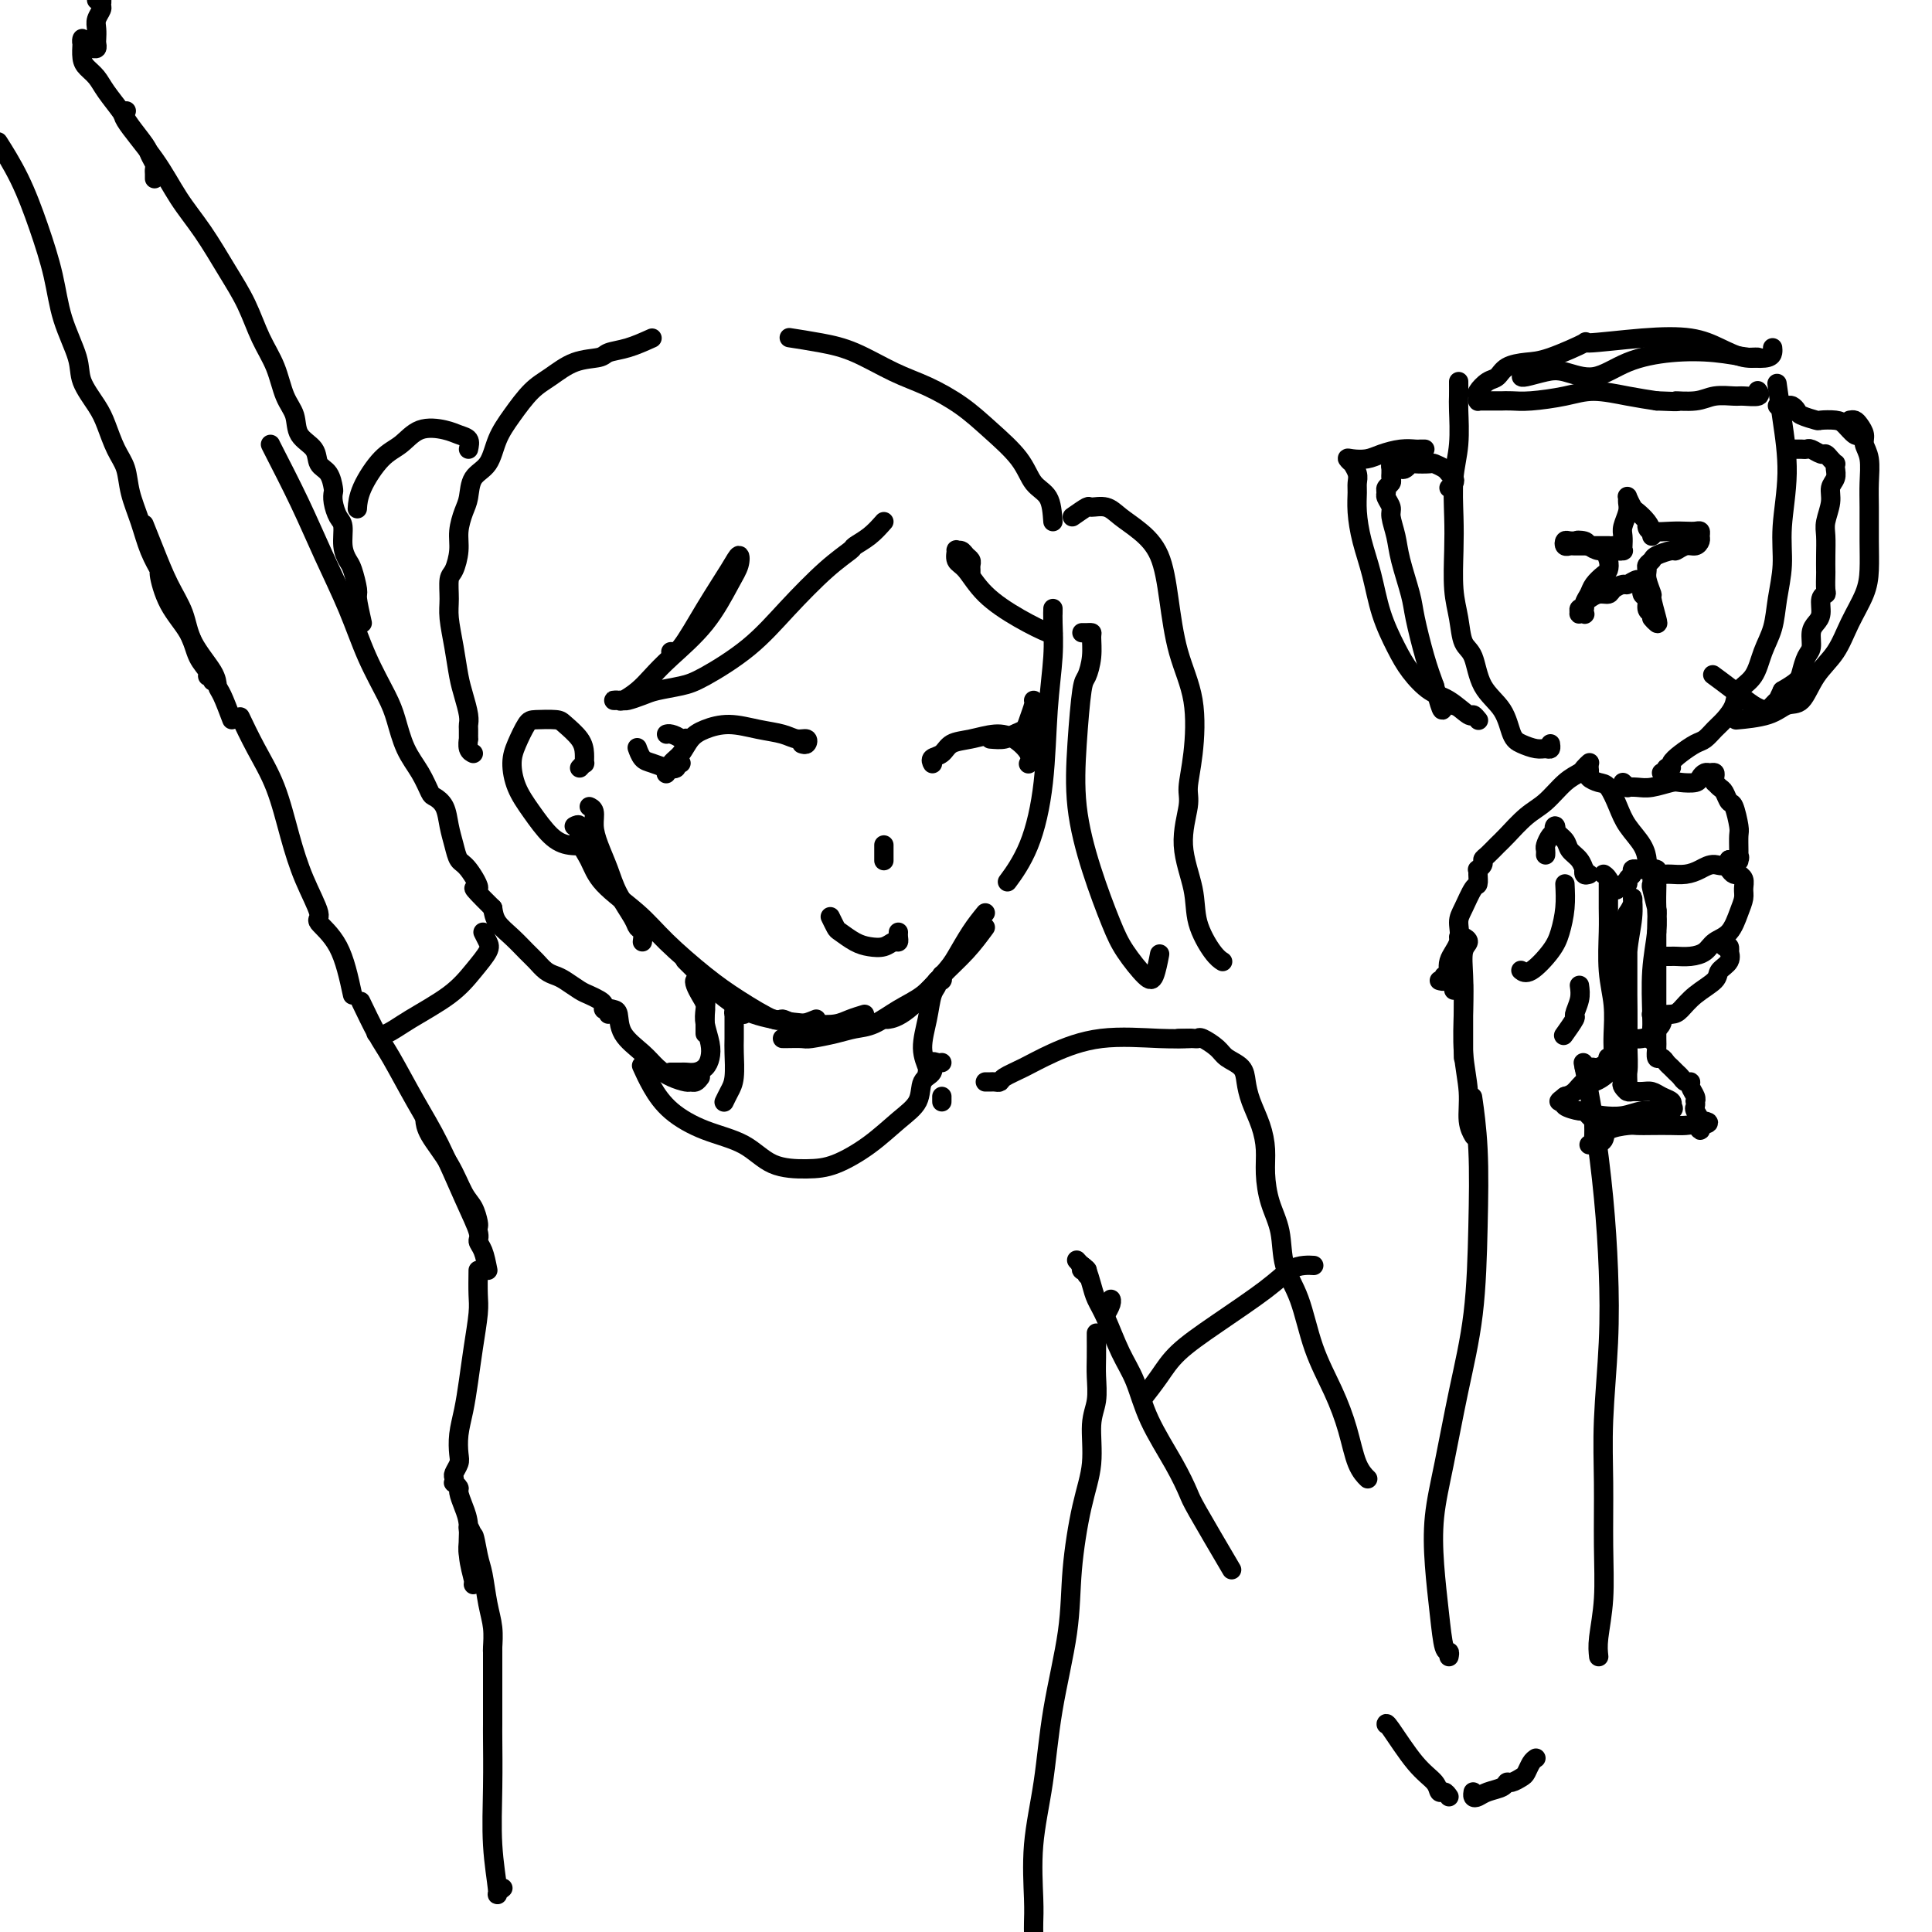<svg viewBox='0 0 400 400' version='1.1' xmlns='http://www.w3.org/2000/svg' xmlns:xlink='http://www.w3.org/1999/xlink'><g fill='none' stroke='#000000' stroke-width='4' stroke-linecap='round' stroke-linejoin='round'><path d='M218,127c-0.002,0.164 -0.004,0.329 0,0c0.004,-0.329 0.013,-1.150 0,-1c-0.013,0.150 -0.049,1.272 0,3c0.049,1.728 0.184,4.061 0,7c-0.184,2.939 -0.687,6.484 -1,11c-0.313,4.516 -0.434,10.004 -1,15c-0.566,4.996 -1.575,9.499 -3,13c-1.425,3.501 -3.264,6.000 -4,7c-0.736,1.000 -0.368,0.500 0,0'/><path d='M204,189c-0.971,1.193 -1.942,2.386 -3,4c-1.058,1.614 -2.203,3.648 -3,5c-0.797,1.352 -1.244,2.022 -3,4c-1.756,1.978 -4.819,5.263 -7,7c-2.181,1.737 -3.480,1.925 -4,2c-0.520,0.075 -0.260,0.038 0,0'/><path d='M204,192c-1.214,1.650 -2.428,3.300 -4,5c-1.572,1.700 -3.502,3.450 -5,5c-1.498,1.550 -2.566,2.902 -4,4c-1.434,1.098 -3.235,1.944 -5,3c-1.765,1.056 -3.493,2.321 -5,3c-1.507,0.679 -2.792,0.770 -4,1c-1.208,0.230 -2.338,0.597 -4,1c-1.662,0.403 -3.857,0.840 -5,1c-1.143,0.160 -1.234,0.043 -2,0c-0.766,-0.043 -2.206,-0.012 -3,0c-0.794,0.012 -0.941,0.003 -1,0c-0.059,-0.003 -0.029,-0.002 0,0'/><path d='M179,210c-1.029,0.314 -2.057,0.628 -3,1c-0.943,0.372 -1.799,0.802 -3,1c-1.201,0.198 -2.746,0.165 -5,0c-2.254,-0.165 -5.217,-0.461 -8,-1c-2.783,-0.539 -5.385,-1.320 -8,-3c-2.615,-1.680 -5.242,-4.260 -7,-6c-1.758,-1.740 -2.645,-2.640 -3,-3c-0.355,-0.360 -0.177,-0.180 0,0'/><path d='M169,211c-1.366,0.561 -2.732,1.122 -4,1c-1.268,-0.122 -2.439,-0.926 -3,-1c-0.561,-0.074 -0.513,0.583 -2,0c-1.487,-0.583 -4.510,-2.405 -7,-4c-2.490,-1.595 -4.448,-2.961 -7,-5c-2.552,-2.039 -5.697,-4.751 -8,-7c-2.303,-2.249 -3.765,-4.036 -6,-6c-2.235,-1.964 -5.244,-4.106 -7,-6c-1.756,-1.894 -2.260,-3.541 -3,-5c-0.740,-1.459 -1.715,-2.731 -2,-4c-0.285,-1.269 0.119,-2.536 0,-3c-0.119,-0.464 -0.763,-0.125 -1,0c-0.237,0.125 -0.068,0.036 0,0c0.068,-0.036 0.034,-0.018 0,0'/><path d='M133,195c0.104,-0.761 0.208,-1.521 0,-2c-0.208,-0.479 -0.728,-0.676 -1,-1c-0.272,-0.324 -0.298,-0.775 -1,-2c-0.702,-1.225 -2.082,-3.225 -3,-5c-0.918,-1.775 -1.374,-3.327 -2,-5c-0.626,-1.673 -1.422,-3.468 -2,-5c-0.578,-1.532 -0.938,-2.802 -1,-4c-0.062,-1.198 0.176,-2.322 0,-3c-0.176,-0.678 -0.764,-0.908 -1,-1c-0.236,-0.092 -0.118,-0.046 0,0'/><path d='M120,159c0.425,-0.465 0.850,-0.930 1,-1c0.150,-0.070 0.026,0.254 0,0c-0.026,-0.254 0.046,-1.088 0,-2c-0.046,-0.912 -0.211,-1.904 -1,-3c-0.789,-1.096 -2.204,-2.296 -3,-3c-0.796,-0.704 -0.974,-0.914 -2,-1c-1.026,-0.086 -2.900,-0.050 -4,0c-1.100,0.050 -1.425,0.115 -2,1c-0.575,0.885 -1.400,2.590 -2,4c-0.600,1.410 -0.976,2.525 -1,4c-0.024,1.475 0.305,3.309 1,5c0.695,1.691 1.755,3.238 3,5c1.245,1.762 2.673,3.740 4,5c1.327,1.260 2.551,1.802 4,2c1.449,0.198 3.121,0.053 4,0c0.879,-0.053 0.965,-0.015 1,0c0.035,0.015 0.017,0.008 0,0'/><path d='M195,202c-0.032,-0.119 -0.064,-0.238 0,0c0.064,0.238 0.225,0.834 0,1c-0.225,0.166 -0.836,-0.098 -1,0c-0.164,0.098 0.117,0.558 0,1c-0.117,0.442 -0.634,0.864 -1,2c-0.366,1.136 -0.582,2.984 -1,5c-0.418,2.016 -1.040,4.200 -1,6c0.040,1.800 0.742,3.215 1,4c0.258,0.785 0.074,0.938 0,1c-0.074,0.062 -0.037,0.031 0,0'/><path d='M204,224c0.338,0.005 0.676,0.010 1,0c0.324,-0.010 0.634,-0.035 1,0c0.366,0.035 0.787,0.131 1,0c0.213,-0.131 0.218,-0.490 1,-1c0.782,-0.510 2.340,-1.170 4,-2c1.660,-0.830 3.423,-1.830 6,-3c2.577,-1.170 5.969,-2.509 10,-3c4.031,-0.491 8.701,-0.132 12,0c3.299,0.132 5.228,0.038 6,0c0.772,-0.038 0.386,-0.019 0,0'/><path d='M244,215c1.163,-0.013 2.327,-0.025 3,0c0.673,0.025 0.856,0.089 1,0c0.144,-0.089 0.248,-0.331 1,0c0.752,0.331 2.151,1.234 3,2c0.849,0.766 1.148,1.393 2,2c0.852,0.607 2.257,1.193 3,2c0.743,0.807 0.826,1.834 1,3c0.174,1.166 0.441,2.470 1,4c0.559,1.530 1.411,3.285 2,5c0.589,1.715 0.916,3.392 1,5c0.084,1.608 -0.073,3.149 0,5c0.073,1.851 0.378,4.011 1,6c0.622,1.989 1.563,3.807 2,6c0.437,2.193 0.372,4.762 1,7c0.628,2.238 1.950,4.146 3,7c1.050,2.854 1.830,6.653 3,10c1.170,3.347 2.731,6.242 4,9c1.269,2.758 2.247,5.378 3,8c0.753,2.622 1.280,5.244 2,7c0.720,1.756 1.634,2.644 2,3c0.366,0.356 0.183,0.178 0,0'/><path d='M300,343c0.090,-0.458 0.180,-0.915 0,-1c-0.180,-0.085 -0.632,0.204 -1,-1c-0.368,-1.204 -0.654,-3.900 -1,-7c-0.346,-3.100 -0.751,-6.602 -1,-10c-0.249,-3.398 -0.340,-6.691 0,-10c0.340,-3.309 1.111,-6.635 2,-11c0.889,-4.365 1.895,-9.770 3,-15c1.105,-5.230 2.310,-10.285 3,-16c0.690,-5.715 0.865,-12.088 1,-18c0.135,-5.912 0.229,-11.361 0,-16c-0.229,-4.639 -0.780,-8.468 -1,-10c-0.220,-1.532 -0.110,-0.766 0,0'/><path d='M331,343c-0.114,-1.034 -0.228,-2.067 0,-4c0.228,-1.933 0.797,-4.765 1,-8c0.203,-3.235 0.041,-6.872 0,-11c-0.041,-4.128 0.039,-8.746 0,-13c-0.039,-4.254 -0.198,-8.145 0,-13c0.198,-4.855 0.753,-10.676 1,-16c0.247,-5.324 0.185,-10.153 0,-15c-0.185,-4.847 -0.493,-9.712 -1,-15c-0.507,-5.288 -1.213,-11.001 -2,-16c-0.787,-4.999 -1.653,-9.286 -2,-11c-0.347,-1.714 -0.173,-0.857 0,0'/><path d='M302,205c-0.417,0.000 -0.833,0.000 -1,0c-0.167,0.000 -0.083,0.000 0,0'/><path d='M298,203c0.457,0.131 0.915,0.262 1,0c0.085,-0.262 -0.202,-0.917 0,-1c0.202,-0.083 0.893,0.405 1,0c0.107,-0.405 -0.371,-1.703 0,-3c0.371,-1.297 1.592,-2.595 2,-4c0.408,-1.405 0.004,-2.919 0,-4c-0.004,-1.081 0.391,-1.730 1,-3c0.609,-1.270 1.430,-3.163 2,-4c0.570,-0.837 0.889,-0.620 1,-1c0.111,-0.380 0.015,-1.359 0,-2c-0.015,-0.641 0.051,-0.944 0,-1c-0.051,-0.056 -0.217,0.136 0,0c0.217,-0.136 0.819,-0.601 1,-1c0.181,-0.399 -0.059,-0.733 0,-1c0.059,-0.267 0.416,-0.468 1,-1c0.584,-0.532 1.394,-1.396 2,-2c0.606,-0.604 1.006,-0.950 2,-2c0.994,-1.050 2.581,-2.806 4,-4c1.419,-1.194 2.671,-1.826 4,-3c1.329,-1.174 2.735,-2.889 4,-4c1.265,-1.111 2.391,-1.617 3,-2c0.609,-0.383 0.702,-0.641 1,-1c0.298,-0.359 0.799,-0.817 1,-1c0.201,-0.183 0.100,-0.092 0,0'/><path d='M329,159c0.048,0.339 0.096,0.677 0,1c-0.096,0.323 -0.336,0.630 0,1c0.336,0.370 1.249,0.801 2,1c0.751,0.199 1.340,0.165 2,1c0.660,0.835 1.392,2.538 2,4c0.608,1.462 1.092,2.683 2,4c0.908,1.317 2.241,2.731 3,4c0.759,1.269 0.946,2.392 1,3c0.054,0.608 -0.023,0.699 0,1c0.023,0.301 0.146,0.812 0,1c-0.146,0.188 -0.560,0.053 -1,0c-0.440,-0.053 -0.907,-0.026 -1,0c-0.093,0.026 0.186,0.049 0,0c-0.186,-0.049 -0.837,-0.172 -1,0c-0.163,0.172 0.164,0.638 0,1c-0.164,0.362 -0.817,0.621 -1,1c-0.183,0.379 0.106,0.880 0,1c-0.106,0.120 -0.606,-0.139 -1,0c-0.394,0.139 -0.680,0.678 -1,1c-0.320,0.322 -0.673,0.426 -1,0c-0.327,-0.426 -0.626,-1.384 -1,-2c-0.374,-0.616 -0.821,-0.890 -1,-1c-0.179,-0.110 -0.089,-0.055 0,0'/><path d='M329,181c-0.419,0.126 -0.837,0.252 -1,0c-0.163,-0.252 -0.070,-0.882 0,-1c0.070,-0.118 0.116,0.278 0,0c-0.116,-0.278 -0.396,-1.228 -1,-2c-0.604,-0.772 -1.534,-1.367 -2,-2c-0.466,-0.633 -0.467,-1.306 -1,-2c-0.533,-0.694 -1.597,-1.409 -2,-2c-0.403,-0.591 -0.147,-1.060 0,-1c0.147,0.060 0.183,0.647 0,1c-0.183,0.353 -0.585,0.473 -1,1c-0.415,0.527 -0.843,1.461 -1,2c-0.157,0.539 -0.042,0.684 0,1c0.042,0.316 0.012,0.805 0,1c-0.012,0.195 -0.006,0.098 0,0'/><path d='M336,162c0.467,0.421 0.934,0.841 1,1c0.066,0.159 -0.269,0.056 0,0c0.269,-0.056 1.140,-0.067 2,0c0.860,0.067 1.708,0.211 3,0c1.292,-0.211 3.029,-0.778 4,-1c0.971,-0.222 1.177,-0.098 2,0c0.823,0.098 2.263,0.169 3,0c0.737,-0.169 0.772,-0.578 1,-1c0.228,-0.422 0.650,-0.855 1,-1c0.350,-0.145 0.629,-0.001 1,0c0.371,0.001 0.834,-0.140 1,0c0.166,0.140 0.033,0.561 0,1c-0.033,0.439 0.033,0.896 0,1c-0.033,0.104 -0.164,-0.144 0,0c0.164,0.144 0.622,0.679 1,1c0.378,0.321 0.676,0.427 1,1c0.324,0.573 0.675,1.613 1,2c0.325,0.387 0.623,0.121 1,1c0.377,0.879 0.833,2.902 1,4c0.167,1.098 0.044,1.270 0,2c-0.044,0.730 -0.010,2.017 0,3c0.010,0.983 -0.003,1.661 0,2c0.003,0.339 0.021,0.338 0,0c-0.021,-0.338 -0.083,-1.014 0,-1c0.083,0.014 0.309,0.718 0,1c-0.309,0.282 -1.155,0.141 -2,0'/><path d='M358,178c-0.689,1.884 -1.911,1.093 -3,1c-1.089,-0.093 -2.043,0.511 -3,1c-0.957,0.489 -1.916,0.863 -3,1c-1.084,0.137 -2.292,0.037 -3,0c-0.708,-0.037 -0.917,-0.011 -1,0c-0.083,0.011 -0.042,0.005 0,0'/><path d='M358,180c0.301,0.418 0.602,0.836 1,1c0.398,0.164 0.892,0.074 1,0c0.108,-0.074 -0.170,-0.131 0,0c0.170,0.131 0.787,0.451 1,1c0.213,0.549 0.023,1.326 0,2c-0.023,0.674 0.122,1.245 0,2c-0.122,0.755 -0.510,1.695 -1,3c-0.490,1.305 -1.080,2.977 -2,4c-0.920,1.023 -2.168,1.399 -3,2c-0.832,0.601 -1.246,1.429 -2,2c-0.754,0.571 -1.849,0.885 -3,1c-1.151,0.115 -2.360,0.031 -3,0c-0.640,-0.031 -0.711,-0.008 -1,0c-0.289,0.008 -0.797,0.002 -1,0c-0.203,-0.002 -0.102,-0.001 0,0'/><path d='M357,196c0.418,-0.126 0.837,-0.252 1,0c0.163,0.252 0.071,0.882 0,1c-0.071,0.118 -0.123,-0.275 0,0c0.123,0.275 0.419,1.219 0,2c-0.419,0.781 -1.553,1.400 -2,2c-0.447,0.600 -0.207,1.180 -1,2c-0.793,0.820 -2.619,1.880 -4,3c-1.381,1.120 -2.318,2.300 -3,3c-0.682,0.700 -1.108,0.919 -2,1c-0.892,0.081 -2.249,0.025 -3,0c-0.751,-0.025 -0.894,-0.018 -1,0c-0.106,0.018 -0.175,0.047 0,0c0.175,-0.047 0.593,-0.171 1,0c0.407,0.171 0.804,0.637 1,1c0.196,0.363 0.190,0.623 0,1c-0.190,0.377 -0.565,0.872 -1,1c-0.435,0.128 -0.929,-0.109 -1,0c-0.071,0.109 0.283,0.565 0,1c-0.283,0.435 -1.203,0.849 -2,1c-0.797,0.151 -1.471,0.041 -2,0c-0.529,-0.041 -0.912,-0.011 -1,0c-0.088,0.011 0.118,0.003 0,0c-0.118,-0.003 -0.559,-0.002 -1,0'/><path d='M336,215c-1.813,0.881 -0.346,0.082 0,0c0.346,-0.082 -0.429,0.551 -1,1c-0.571,0.449 -0.938,0.713 -1,1c-0.062,0.287 0.181,0.598 0,1c-0.181,0.402 -0.787,0.896 -1,1c-0.213,0.104 -0.032,-0.182 0,0c0.032,0.182 -0.085,0.833 0,1c0.085,0.167 0.373,-0.152 0,0c-0.373,0.152 -1.407,0.773 -2,1c-0.593,0.227 -0.747,0.061 -1,0c-0.253,-0.061 -0.607,-0.016 -1,0c-0.393,0.016 -0.827,0.005 -1,0c-0.173,-0.005 -0.087,-0.002 0,0'/><path d='M318,364c-0.325,0.218 -0.651,0.436 -1,1c-0.349,0.564 -0.722,1.475 -1,2c-0.278,0.525 -0.462,0.665 -1,1c-0.538,0.335 -1.429,0.864 -2,1c-0.571,0.136 -0.822,-0.120 -1,0c-0.178,0.120 -0.282,0.617 -1,1c-0.718,0.383 -2.049,0.652 -3,1c-0.951,0.348 -1.523,0.774 -2,1c-0.477,0.226 -0.859,0.253 -1,0c-0.141,-0.253 -0.040,-0.787 0,-1c0.040,-0.213 0.020,-0.107 0,0'/><path d='M300,372c-0.318,-0.465 -0.635,-0.931 -1,-1c-0.365,-0.069 -0.777,0.258 -1,0c-0.223,-0.258 -0.256,-1.102 -1,-2c-0.744,-0.898 -2.199,-1.849 -4,-4c-1.801,-2.151 -3.946,-5.502 -5,-7c-1.054,-1.498 -1.015,-1.142 -1,-1c0.015,0.142 0.008,0.071 0,0'/><path d='M255,325c-2.788,-4.743 -5.575,-9.485 -7,-12c-1.425,-2.515 -1.487,-2.802 -2,-4c-0.513,-1.198 -1.478,-3.307 -3,-6c-1.522,-2.693 -3.602,-5.970 -5,-9c-1.398,-3.030 -2.115,-5.811 -3,-8c-0.885,-2.189 -1.939,-3.784 -3,-6c-1.061,-2.216 -2.129,-5.052 -3,-7c-0.871,-1.948 -1.543,-3.009 -2,-4c-0.457,-0.991 -0.697,-1.912 -1,-3c-0.303,-1.088 -0.669,-2.343 -1,-3c-0.331,-0.657 -0.628,-0.715 -1,-1c-0.372,-0.285 -0.821,-0.796 -1,-1c-0.179,-0.204 -0.090,-0.102 0,0'/><path d='M224,262c-0.113,0.415 -0.226,0.829 0,1c0.226,0.171 0.793,0.097 1,0c0.207,-0.097 0.056,-0.219 0,0c-0.056,0.219 -0.016,0.777 0,1c0.016,0.223 0.008,0.112 0,0'/><path d='M154,210c-0.309,-0.021 -0.619,-0.041 -1,0c-0.381,0.041 -0.834,0.144 -1,0c-0.166,-0.144 -0.044,-0.536 0,-1c0.044,-0.464 0.012,-1.001 0,-1c-0.012,0.001 -0.003,0.539 0,1c0.003,0.461 0.002,0.844 0,1c-0.002,0.156 -0.003,0.086 0,1c0.003,0.914 0.011,2.813 0,4c-0.011,1.187 -0.042,1.663 0,3c0.042,1.337 0.156,3.534 0,5c-0.156,1.466 -0.580,2.203 -1,3c-0.420,0.797 -0.834,1.656 -1,2c-0.166,0.344 -0.083,0.172 0,0'/><path d='M146,214c-0.002,-0.357 -0.003,-0.714 0,-1c0.003,-0.286 0.011,-0.500 0,-1c-0.011,-0.500 -0.043,-1.287 0,-2c0.043,-0.713 0.159,-1.351 0,-2c-0.159,-0.649 -0.594,-1.309 -1,-2c-0.406,-0.691 -0.785,-1.413 -1,-2c-0.215,-0.587 -0.268,-1.038 0,-1c0.268,0.038 0.855,0.564 1,1c0.145,0.436 -0.154,0.781 0,1c0.154,0.219 0.760,0.313 1,1c0.240,0.687 0.115,1.966 0,3c-0.115,1.034 -0.218,1.822 0,3c0.218,1.178 0.759,2.746 1,4c0.241,1.254 0.182,2.192 0,3c-0.182,0.808 -0.487,1.484 -1,2c-0.513,0.516 -1.234,0.870 -2,1c-0.766,0.130 -1.576,0.035 -2,0c-0.424,-0.035 -0.460,-0.009 -1,0c-0.540,0.009 -1.583,0.003 -2,0c-0.417,-0.003 -0.209,-0.001 0,0'/><path d='M145,223c-0.321,0.428 -0.641,0.855 -1,1c-0.359,0.145 -0.755,0.006 -1,0c-0.245,-0.006 -0.339,0.120 -1,0c-0.661,-0.120 -1.889,-0.488 -3,-1c-1.111,-0.512 -2.104,-1.170 -3,-2c-0.896,-0.830 -1.694,-1.831 -3,-3c-1.306,-1.169 -3.121,-2.504 -4,-4c-0.879,-1.496 -0.823,-3.151 -1,-4c-0.177,-0.849 -0.587,-0.892 -1,-1c-0.413,-0.108 -0.828,-0.281 -1,0c-0.172,0.281 -0.101,1.015 0,1c0.101,-0.015 0.231,-0.778 0,-1c-0.231,-0.222 -0.823,0.096 -1,0c-0.177,-0.096 0.062,-0.607 0,-1c-0.062,-0.393 -0.425,-0.669 -1,-1c-0.575,-0.331 -1.361,-0.718 -2,-1c-0.639,-0.282 -1.130,-0.460 -2,-1c-0.870,-0.540 -2.119,-1.442 -3,-2c-0.881,-0.558 -1.393,-0.771 -2,-1c-0.607,-0.229 -1.308,-0.473 -2,-1c-0.692,-0.527 -1.376,-1.337 -2,-2c-0.624,-0.663 -1.188,-1.178 -2,-2c-0.812,-0.822 -1.873,-1.952 -3,-3c-1.127,-1.048 -2.322,-2.014 -3,-3c-0.678,-0.986 -0.839,-1.993 -1,-3'/><path d='M102,188c-5.847,-5.791 -3.465,-3.770 -3,-4c0.465,-0.230 -0.988,-2.712 -2,-4c-1.012,-1.288 -1.585,-1.382 -2,-2c-0.415,-0.618 -0.674,-1.760 -1,-3c-0.326,-1.240 -0.719,-2.578 -1,-4c-0.281,-1.422 -0.449,-2.927 -1,-4c-0.551,-1.073 -1.485,-1.715 -2,-2c-0.515,-0.285 -0.612,-0.215 -1,-1c-0.388,-0.785 -1.069,-2.425 -2,-4c-0.931,-1.575 -2.113,-3.084 -3,-5c-0.887,-1.916 -1.478,-4.237 -2,-6c-0.522,-1.763 -0.973,-2.966 -2,-5c-1.027,-2.034 -2.629,-4.899 -4,-8c-1.371,-3.101 -2.511,-6.439 -4,-10c-1.489,-3.561 -3.327,-7.347 -5,-11c-1.673,-3.653 -3.180,-7.175 -5,-11c-1.820,-3.825 -3.951,-7.953 -5,-10c-1.049,-2.047 -1.014,-2.013 -1,-2c0.014,0.013 0.007,0.007 0,0'/><path d='M99,254c0.069,-0.136 0.138,-0.273 0,-1c-0.138,-0.727 -0.482,-2.045 -1,-3c-0.518,-0.955 -1.211,-1.549 -2,-3c-0.789,-1.451 -1.675,-3.760 -3,-6c-1.325,-2.240 -3.087,-4.411 -4,-6c-0.913,-1.589 -0.975,-2.597 -1,-3c-0.025,-0.403 -0.012,-0.202 0,0'/><path d='M101,263c-0.294,-1.488 -0.587,-2.976 -1,-4c-0.413,-1.024 -0.944,-1.585 -1,-2c-0.056,-0.415 0.365,-0.684 0,-2c-0.365,-1.316 -1.514,-3.678 -3,-7c-1.486,-3.322 -3.309,-7.602 -5,-11c-1.691,-3.398 -3.249,-5.913 -5,-9c-1.751,-3.087 -3.696,-6.745 -5,-9c-1.304,-2.255 -1.966,-3.107 -3,-5c-1.034,-1.893 -2.438,-4.827 -3,-6c-0.562,-1.173 -0.281,-0.587 0,0'/><path d='M73,206c-0.796,-3.679 -1.592,-7.358 -3,-10c-1.408,-2.642 -3.429,-4.248 -4,-5c-0.571,-0.752 0.308,-0.649 0,-2c-0.308,-1.351 -1.803,-4.156 -3,-7c-1.197,-2.844 -2.097,-5.726 -3,-9c-0.903,-3.274 -1.809,-6.939 -3,-10c-1.191,-3.061 -2.667,-5.516 -4,-8c-1.333,-2.484 -2.524,-4.995 -3,-6c-0.476,-1.005 -0.238,-0.502 0,0'/><path d='M48,149c-0.733,-1.939 -1.466,-3.879 -2,-5c-0.534,-1.121 -0.870,-1.424 -1,-2c-0.130,-0.576 -0.054,-1.426 -1,-3c-0.946,-1.574 -2.912,-3.873 -4,-6c-1.088,-2.127 -1.297,-4.084 -2,-6c-0.703,-1.916 -1.900,-3.792 -3,-6c-1.100,-2.208 -2.104,-4.748 -3,-7c-0.896,-2.252 -1.685,-4.215 -2,-5c-0.315,-0.785 -0.158,-0.393 0,0'/><path d='M75,129c-0.447,-1.996 -0.894,-3.993 -1,-5c-0.106,-1.007 0.130,-1.026 0,-2c-0.130,-0.974 -0.626,-2.903 -1,-4c-0.374,-1.097 -0.626,-1.361 -1,-2c-0.374,-0.639 -0.871,-1.653 -1,-3c-0.129,-1.347 0.109,-3.027 0,-4c-0.109,-0.973 -0.567,-1.237 -1,-2c-0.433,-0.763 -0.841,-2.024 -1,-3c-0.159,-0.976 -0.068,-1.668 0,-2c0.068,-0.332 0.113,-0.303 0,-1c-0.113,-0.697 -0.382,-2.118 -1,-3c-0.618,-0.882 -1.583,-1.223 -2,-2c-0.417,-0.777 -0.285,-1.988 -1,-3c-0.715,-1.012 -2.278,-1.825 -3,-3c-0.722,-1.175 -0.604,-2.710 -1,-4c-0.396,-1.290 -1.304,-2.333 -2,-4c-0.696,-1.667 -1.178,-3.956 -2,-6c-0.822,-2.044 -1.983,-3.843 -3,-6c-1.017,-2.157 -1.889,-4.674 -3,-7c-1.111,-2.326 -2.460,-4.462 -4,-7c-1.540,-2.538 -3.271,-5.479 -5,-8c-1.729,-2.521 -3.458,-4.623 -5,-7c-1.542,-2.377 -2.898,-5.029 -5,-8c-2.102,-2.971 -4.951,-6.261 -6,-8c-1.049,-1.739 -0.300,-1.925 0,-2c0.300,-0.075 0.150,-0.037 0,0'/><path d='M44,141c0.127,-0.437 0.254,-0.874 0,-1c-0.254,-0.126 -0.890,0.058 -1,0c-0.110,-0.058 0.306,-0.360 0,-1c-0.306,-0.640 -1.334,-1.619 -2,-3c-0.666,-1.381 -0.969,-3.165 -2,-5c-1.031,-1.835 -2.790,-3.721 -4,-6c-1.210,-2.279 -1.872,-4.951 -2,-6c-0.128,-1.049 0.279,-0.475 0,-1c-0.279,-0.525 -1.243,-2.148 -2,-4c-0.757,-1.852 -1.305,-3.934 -2,-6c-0.695,-2.066 -1.536,-4.116 -2,-6c-0.464,-1.884 -0.552,-3.602 -1,-5c-0.448,-1.398 -1.256,-2.474 -2,-4c-0.744,-1.526 -1.425,-3.500 -2,-5c-0.575,-1.500 -1.045,-2.526 -2,-4c-0.955,-1.474 -2.394,-3.398 -3,-5c-0.606,-1.602 -0.380,-2.883 -1,-5c-0.620,-2.117 -2.086,-5.069 -3,-8c-0.914,-2.931 -1.275,-5.841 -2,-9c-0.725,-3.159 -1.813,-6.568 -3,-10c-1.187,-3.432 -2.473,-6.885 -4,-10c-1.527,-3.115 -3.293,-5.890 -4,-7c-0.707,-1.110 -0.353,-0.555 0,0'/><path d='M32,37c0.007,-0.326 0.015,-0.652 0,-1c-0.015,-0.348 -0.052,-0.719 0,-1c0.052,-0.281 0.195,-0.472 0,-1c-0.195,-0.528 -0.727,-1.394 -1,-2c-0.273,-0.606 -0.285,-0.953 -1,-2c-0.715,-1.047 -2.131,-2.795 -3,-4c-0.869,-1.205 -1.189,-1.869 -2,-3c-0.811,-1.131 -2.112,-2.730 -3,-4c-0.888,-1.270 -1.362,-2.212 -2,-3c-0.638,-0.788 -1.440,-1.424 -2,-2c-0.560,-0.576 -0.879,-1.093 -1,-2c-0.121,-0.907 -0.044,-2.205 0,-3c0.044,-0.795 0.054,-1.088 0,-1c-0.054,0.088 -0.172,0.556 0,1c0.172,0.444 0.635,0.863 1,1c0.365,0.137 0.634,-0.008 1,0c0.366,0.008 0.829,0.168 1,0c0.171,-0.168 0.050,-0.665 0,-1c-0.050,-0.335 -0.028,-0.509 0,-1c0.028,-0.491 0.061,-1.298 0,-2c-0.061,-0.702 -0.216,-1.298 0,-2c0.216,-0.702 0.804,-1.508 1,-2c0.196,-0.492 0.001,-0.668 0,-1c-0.001,-0.332 0.192,-0.820 0,-1c-0.192,-0.180 -0.769,-0.051 -1,0c-0.231,0.051 -0.115,0.026 0,0'/><path d='M201,119c0.007,-0.334 0.013,-0.668 0,-1c-0.013,-0.332 -0.046,-0.663 0,-1c0.046,-0.337 0.170,-0.681 0,-1c-0.170,-0.319 -0.635,-0.615 -1,-1c-0.365,-0.385 -0.629,-0.860 -1,-1c-0.371,-0.140 -0.850,0.054 -1,0c-0.150,-0.054 0.029,-0.356 0,0c-0.029,0.356 -0.267,1.371 0,2c0.267,0.629 1.038,0.872 2,2c0.962,1.128 2.114,3.139 4,5c1.886,1.861 4.506,3.571 7,5c2.494,1.429 4.864,2.577 6,3c1.136,0.423 1.039,0.121 1,0c-0.039,-0.121 -0.019,-0.060 0,0'/><path d='M183,108c-0.932,1.053 -1.864,2.106 -3,3c-1.136,0.894 -2.477,1.630 -3,2c-0.523,0.370 -0.229,0.375 -1,1c-0.771,0.625 -2.606,1.869 -5,4c-2.394,2.131 -5.348,5.148 -8,8c-2.652,2.852 -5.003,5.537 -8,8c-2.997,2.463 -6.642,4.702 -9,6c-2.358,1.298 -3.430,1.654 -5,2c-1.570,0.346 -3.639,0.681 -5,1c-1.361,0.319 -2.016,0.621 -3,1c-0.984,0.379 -2.299,0.833 -3,1c-0.701,0.167 -0.789,0.046 -1,0c-0.211,-0.046 -0.545,-0.018 -1,0c-0.455,0.018 -1.031,0.024 -1,0c0.031,-0.024 0.669,-0.079 1,0c0.331,0.079 0.356,0.293 1,0c0.644,-0.293 1.909,-1.093 3,-2c1.091,-0.907 2.009,-1.923 3,-3c0.991,-1.077 2.056,-2.217 4,-4c1.944,-1.783 4.766,-4.210 7,-7c2.234,-2.790 3.880,-5.944 5,-8c1.120,-2.056 1.713,-3.013 2,-4c0.287,-0.987 0.269,-2.006 0,-2c-0.269,0.006 -0.790,1.035 -2,3c-1.210,1.965 -3.108,4.867 -5,8c-1.892,3.133 -3.779,6.497 -5,8c-1.221,1.503 -1.778,1.144 -2,1c-0.222,-0.144 -0.111,-0.072 0,0'/><path d='M193,158c0.051,0.098 0.101,0.195 0,0c-0.101,-0.195 -0.355,-0.683 0,-1c0.355,-0.317 1.319,-0.462 2,-1c0.681,-0.538 1.080,-1.469 2,-2c0.920,-0.531 2.362,-0.660 4,-1c1.638,-0.340 3.472,-0.889 5,-1c1.528,-0.111 2.750,0.218 4,1c1.250,0.782 2.529,2.018 3,3c0.471,0.982 0.135,1.709 0,2c-0.135,0.291 -0.067,0.145 0,0'/><path d='M166,154c0.378,0.120 0.757,0.240 1,0c0.243,-0.240 0.352,-0.839 0,-1c-0.352,-0.161 -1.165,0.117 -2,0c-0.835,-0.117 -1.694,-0.629 -3,-1c-1.306,-0.371 -3.060,-0.601 -5,-1c-1.940,-0.399 -4.068,-0.967 -6,-1c-1.932,-0.033 -3.670,0.468 -5,1c-1.330,0.532 -2.251,1.096 -3,2c-0.749,0.904 -1.324,2.150 -2,3c-0.676,0.850 -1.451,1.306 -2,2c-0.549,0.694 -0.871,1.627 -1,2c-0.129,0.373 -0.064,0.187 0,0'/><path d='M141,158c-0.463,-0.106 -0.925,-0.212 -1,0c-0.075,0.212 0.239,0.743 0,1c-0.239,0.257 -1.031,0.240 -2,0c-0.969,-0.240 -2.115,-0.704 -3,-1c-0.885,-0.296 -1.507,-0.426 -2,-1c-0.493,-0.574 -0.855,-1.593 -1,-2c-0.145,-0.407 -0.072,-0.204 0,0'/><path d='M142,153c-0.016,-0.135 -0.032,-0.271 0,0c0.032,0.271 0.114,0.948 0,1c-0.114,0.052 -0.422,-0.522 -1,-1c-0.578,-0.478 -1.425,-0.859 -2,-1c-0.575,-0.141 -0.879,-0.040 -1,0c-0.121,0.040 -0.061,0.020 0,0'/><path d='M205,153c1.096,0.093 2.192,0.186 3,0c0.808,-0.186 1.327,-0.652 2,-1c0.673,-0.348 1.501,-0.577 2,-1c0.499,-0.423 0.670,-1.041 1,-2c0.330,-0.959 0.820,-2.258 1,-3c0.180,-0.742 0.052,-0.926 0,-1c-0.052,-0.074 -0.026,-0.037 0,0'/><path d='M211,152c0.332,0.424 0.663,0.849 1,1c0.337,0.151 0.679,0.029 1,0c0.321,-0.029 0.622,0.033 1,0c0.378,-0.033 0.832,-0.163 1,-1c0.168,-0.837 0.048,-2.382 0,-3c-0.048,-0.618 -0.024,-0.309 0,0'/><path d='M183,175c0.000,-0.054 0.000,-0.107 0,0c0.000,0.107 0.000,0.375 0,1c0.000,0.625 0.000,1.607 0,2c0.000,0.393 0.000,0.196 0,0'/><path d='M186,193c-0.019,0.302 -0.039,0.603 0,1c0.039,0.397 0.135,0.889 0,1c-0.135,0.111 -0.502,-0.159 -1,0c-0.498,0.159 -1.127,0.749 -2,1c-0.873,0.251 -1.989,0.165 -3,0c-1.011,-0.165 -1.917,-0.409 -3,-1c-1.083,-0.591 -2.342,-1.530 -3,-2c-0.658,-0.470 -0.716,-0.473 -1,-1c-0.284,-0.527 -0.796,-1.579 -1,-2c-0.204,-0.421 -0.102,-0.210 0,0'/><path d='M218,108c-0.135,-1.885 -0.270,-3.771 -1,-5c-0.730,-1.229 -2.055,-1.803 -3,-3c-0.945,-1.197 -1.509,-3.018 -3,-5c-1.491,-1.982 -3.909,-4.124 -6,-6c-2.091,-1.876 -3.855,-3.486 -6,-5c-2.145,-1.514 -4.670,-2.931 -7,-4c-2.330,-1.069 -4.464,-1.789 -7,-3c-2.536,-1.211 -5.474,-2.912 -8,-4c-2.526,-1.088 -4.642,-1.562 -7,-2c-2.358,-0.438 -4.960,-0.839 -6,-1c-1.040,-0.161 -0.520,-0.080 0,0'/><path d='M135,70c-1.689,0.760 -3.379,1.519 -5,2c-1.621,0.481 -3.174,0.682 -4,1c-0.826,0.318 -0.923,0.751 -2,1c-1.077,0.249 -3.132,0.312 -5,1c-1.868,0.688 -3.549,2.001 -5,3c-1.451,0.999 -2.672,1.683 -4,3c-1.328,1.317 -2.761,3.266 -4,5c-1.239,1.734 -2.282,3.254 -3,5c-0.718,1.746 -1.110,3.720 -2,5c-0.890,1.280 -2.276,1.867 -3,3c-0.724,1.133 -0.785,2.811 -1,4c-0.215,1.189 -0.583,1.888 -1,3c-0.417,1.112 -0.882,2.636 -1,4c-0.118,1.364 0.111,2.568 0,4c-0.111,1.432 -0.563,3.091 -1,4c-0.437,0.909 -0.860,1.068 -1,2c-0.140,0.932 0.004,2.636 0,4c-0.004,1.364 -0.155,2.389 0,4c0.155,1.611 0.616,3.808 1,6c0.384,2.192 0.691,4.379 1,6c0.309,1.621 0.619,2.677 1,4c0.381,1.323 0.835,2.913 1,4c0.165,1.087 0.043,1.671 0,2c-0.043,0.329 -0.008,0.404 0,1c0.008,0.596 -0.012,1.715 0,2c0.012,0.285 0.055,-0.264 0,0c-0.055,0.264 -0.207,1.340 0,2c0.207,0.660 0.773,0.903 1,1c0.227,0.097 0.113,0.049 0,0'/><path d='M222,107c1.228,-0.857 2.456,-1.714 3,-2c0.544,-0.286 0.404,-0.002 1,0c0.596,0.002 1.928,-0.280 3,0c1.072,0.280 1.886,1.121 3,2c1.114,0.879 2.530,1.797 4,3c1.470,1.203 2.994,2.689 4,5c1.006,2.311 1.495,5.445 2,9c0.505,3.555 1.027,7.532 2,11c0.973,3.468 2.399,6.426 3,10c0.601,3.574 0.379,7.763 0,11c-0.379,3.237 -0.913,5.522 -1,7c-0.087,1.478 0.273,2.150 0,4c-0.273,1.850 -1.180,4.878 -1,8c0.180,3.122 1.446,6.339 2,9c0.554,2.661 0.396,4.765 1,7c0.604,2.235 1.970,4.602 3,6c1.030,1.398 1.723,1.828 2,2c0.277,0.172 0.139,0.086 0,0'/><path d='M224,131c0.308,0.006 0.615,0.012 1,0c0.385,-0.012 0.846,-0.043 1,0c0.154,0.043 -0.001,0.158 0,1c0.001,0.842 0.156,2.411 0,4c-0.156,1.589 -0.622,3.200 -1,4c-0.378,0.800 -0.666,0.790 -1,3c-0.334,2.210 -0.712,6.641 -1,11c-0.288,4.359 -0.484,8.646 0,13c0.484,4.354 1.649,8.775 3,13c1.351,4.225 2.887,8.256 4,11c1.113,2.744 1.801,4.202 3,6c1.199,1.798 2.909,3.936 4,5c1.091,1.064 1.563,1.056 2,0c0.437,-1.056 0.839,-3.159 1,-4c0.161,-0.841 0.080,-0.421 0,0'/><path d='M97,93c0.169,-0.757 0.338,-1.514 0,-2c-0.338,-0.486 -1.184,-0.702 -2,-1c-0.816,-0.298 -1.602,-0.678 -3,-1c-1.398,-0.322 -3.408,-0.587 -5,0c-1.592,0.587 -2.766,2.025 -4,3c-1.234,0.975 -2.527,1.488 -4,3c-1.473,1.512 -3.127,4.022 -4,6c-0.873,1.978 -0.964,3.422 -1,4c-0.036,0.578 -0.018,0.289 0,0'/><path d='M195,228c0.000,0.111 0.000,0.222 0,0c0.000,-0.222 0.000,-0.778 0,-1c0.000,-0.222 0.000,-0.111 0,0'/><path d='M195,220c-0.294,0.051 -0.587,0.103 -1,0c-0.413,-0.103 -0.944,-0.360 -1,0c-0.056,0.360 0.364,1.337 0,2c-0.364,0.663 -1.513,1.011 -2,2c-0.487,0.989 -0.311,2.619 -1,4c-0.689,1.381 -2.241,2.513 -4,4c-1.759,1.487 -3.723,3.328 -6,5c-2.277,1.672 -4.865,3.176 -7,4c-2.135,0.824 -3.817,0.970 -6,1c-2.183,0.030 -4.867,-0.056 -7,-1c-2.133,-0.944 -3.714,-2.747 -6,-4c-2.286,-1.253 -5.278,-1.954 -8,-3c-2.722,-1.046 -5.173,-2.435 -7,-4c-1.827,-1.565 -3.030,-3.306 -4,-5c-0.970,-1.694 -1.706,-3.341 -2,-4c-0.294,-0.659 -0.147,-0.329 0,0'/><path d='M272,262c-0.592,-0.038 -1.183,-0.076 -2,0c-0.817,0.076 -1.859,0.266 -3,1c-1.141,0.734 -2.380,2.012 -5,4c-2.620,1.988 -6.622,4.688 -10,7c-3.378,2.313 -6.132,4.238 -8,6c-1.868,1.762 -2.849,3.359 -4,5c-1.151,1.641 -2.472,3.326 -3,4c-0.528,0.674 -0.264,0.337 0,0'/><path d='M100,193c0.357,0.709 0.715,1.417 1,2c0.285,0.583 0.498,1.039 0,2c-0.498,0.961 -1.706,2.425 -3,4c-1.294,1.575 -2.673,3.259 -5,5c-2.327,1.741 -5.603,3.539 -8,5c-2.397,1.461 -3.915,2.586 -5,3c-1.085,0.414 -1.739,0.118 -2,0c-0.261,-0.118 -0.131,-0.059 0,0'/><path d='M333,184c0.000,0.118 0.000,0.236 0,0c-0.000,-0.236 -0.001,-0.827 0,-1c0.001,-0.173 0.004,0.072 0,1c-0.004,0.928 -0.015,2.538 0,4c0.015,1.462 0.057,2.777 0,5c-0.057,2.223 -0.211,5.355 0,8c0.211,2.645 0.789,4.804 1,7c0.211,2.196 0.057,4.430 0,6c-0.057,1.570 -0.016,2.476 0,3c0.016,0.524 0.005,0.666 0,1c-0.005,0.334 -0.006,0.860 0,1c0.006,0.140 0.018,-0.104 0,0c-0.018,0.104 -0.067,0.558 0,1c0.067,0.442 0.250,0.873 0,1c-0.250,0.127 -0.935,-0.050 -1,0c-0.065,0.050 0.488,0.328 0,1c-0.488,0.672 -2.017,1.737 -3,2c-0.983,0.263 -1.418,-0.275 -2,0c-0.582,0.275 -1.309,1.364 -2,2c-0.691,0.636 -1.345,0.818 -2,1'/><path d='M324,227c-1.754,1.306 -1.139,1.072 -1,1c0.139,-0.072 -0.198,0.018 0,0c0.198,-0.018 0.931,-0.146 1,0c0.069,0.146 -0.528,0.565 0,1c0.528,0.435 2.180,0.887 3,1c0.820,0.113 0.808,-0.111 1,0c0.192,0.111 0.587,0.558 1,1c0.413,0.442 0.842,0.878 1,1c0.158,0.122 0.043,-0.068 0,0c-0.043,0.068 -0.016,0.396 0,1c0.016,0.604 0.020,1.483 0,2c-0.020,0.517 -0.065,0.672 0,1c0.065,0.328 0.238,0.827 0,1c-0.238,0.173 -0.887,0.018 -1,0c-0.113,-0.018 0.311,0.100 1,0c0.689,-0.100 1.643,-0.419 2,-1c0.357,-0.581 0.119,-1.424 1,-2c0.881,-0.576 2.883,-0.886 4,-1c1.117,-0.114 1.349,-0.032 2,0c0.651,0.032 1.719,0.013 3,0c1.281,-0.013 2.774,-0.020 4,0c1.226,0.020 2.184,0.067 3,0c0.816,-0.067 1.489,-0.249 2,0c0.511,0.249 0.860,0.928 1,1c0.140,0.072 0.070,-0.464 0,-1'/><path d='M352,233c3.387,-0.565 0.855,-0.978 0,-1c-0.855,-0.022 -0.033,0.349 0,0c0.033,-0.349 -0.722,-1.416 -1,-2c-0.278,-0.584 -0.078,-0.685 0,-1c0.078,-0.315 0.036,-0.845 0,-1c-0.036,-0.155 -0.065,0.064 0,0c0.065,-0.064 0.225,-0.413 0,-1c-0.225,-0.587 -0.834,-1.414 -1,-2c-0.166,-0.586 0.110,-0.931 0,-1c-0.110,-0.069 -0.607,0.136 -1,0c-0.393,-0.136 -0.682,-0.615 -1,-1c-0.318,-0.385 -0.663,-0.676 -1,-1c-0.337,-0.324 -0.665,-0.682 -1,-1c-0.335,-0.318 -0.678,-0.597 -1,-1c-0.322,-0.403 -0.622,-0.931 -1,-1c-0.378,-0.069 -0.833,0.322 -1,0c-0.167,-0.322 -0.045,-1.355 0,-2c0.045,-0.645 0.012,-0.902 0,-2c-0.012,-1.098 -0.003,-3.037 0,-5c0.003,-1.963 0.001,-3.952 0,-6c-0.001,-2.048 -0.000,-4.157 0,-6c0.000,-1.843 0.000,-3.422 0,-5'/><path d='M343,193c0.060,-4.611 0.211,-4.139 0,-5c-0.211,-0.861 -0.785,-3.054 -1,-4c-0.215,-0.946 -0.072,-0.644 0,-1c0.072,-0.356 0.072,-1.370 0,-2c-0.072,-0.630 -0.215,-0.876 0,-1c0.215,-0.124 0.789,-0.127 1,0c0.211,0.127 0.057,0.383 0,1c-0.057,0.617 -0.019,1.596 0,2c0.019,0.404 0.019,0.235 0,1c-0.019,0.765 -0.058,2.465 0,4c0.058,1.535 0.212,2.906 0,5c-0.212,2.094 -0.789,4.912 -1,8c-0.211,3.088 -0.057,6.447 0,9c0.057,2.553 0.016,4.301 0,5c-0.016,0.699 -0.008,0.350 0,0'/><path d='M337,189c0.431,-0.654 0.862,-1.308 1,-2c0.138,-0.692 -0.015,-1.421 0,-1c0.015,0.421 0.200,1.992 0,4c-0.200,2.008 -0.785,4.452 -1,7c-0.215,2.548 -0.061,5.201 0,9c0.061,3.799 0.031,8.743 0,12c-0.031,3.257 -0.061,4.828 0,6c0.061,1.172 0.213,1.944 0,2c-0.213,0.056 -0.790,-0.604 -1,-2c-0.210,-1.396 -0.052,-3.527 0,-6c0.052,-2.473 -0.000,-5.288 0,-8c0.000,-2.712 0.053,-5.320 0,-8c-0.053,-2.680 -0.210,-5.430 0,-8c0.210,-2.570 0.788,-4.960 1,-5c0.212,-0.040 0.056,2.269 0,3c-0.056,0.731 -0.014,-0.117 0,1c0.014,1.117 0.000,4.197 0,7c-0.000,2.803 0.013,5.328 0,8c-0.013,2.672 -0.053,5.490 0,8c0.053,2.510 0.198,4.711 0,6c-0.198,1.289 -0.741,1.666 -1,2c-0.259,0.334 -0.235,0.625 0,1c0.235,0.375 0.681,0.836 1,1c0.319,0.164 0.509,0.033 1,0c0.491,-0.033 1.281,0.033 2,0c0.719,-0.033 1.368,-0.163 2,0c0.632,0.163 1.247,0.621 2,1c0.753,0.379 1.644,0.680 2,1c0.356,0.320 0.178,0.660 0,1'/><path d='M346,229c1.288,0.861 -0.493,1.014 -2,1c-1.507,-0.014 -2.740,-0.196 -4,0c-1.260,0.196 -2.548,0.771 -4,1c-1.452,0.229 -3.070,0.113 -4,0c-0.930,-0.113 -1.174,-0.223 -1,0c0.174,0.223 0.764,0.778 1,1c0.236,0.222 0.118,0.111 0,0'/><path d='M344,160c0.456,0.118 0.912,0.236 1,0c0.088,-0.236 -0.191,-0.827 0,-1c0.191,-0.173 0.852,0.071 1,0c0.148,-0.071 -0.217,-0.456 0,-1c0.217,-0.544 1.016,-1.247 2,-2c0.984,-0.753 2.152,-1.555 3,-2c0.848,-0.445 1.377,-0.531 2,-1c0.623,-0.469 1.339,-1.320 2,-2c0.661,-0.680 1.265,-1.188 2,-2c0.735,-0.812 1.601,-1.927 2,-3c0.399,-1.073 0.330,-2.105 1,-3c0.670,-0.895 2.078,-1.654 3,-3c0.922,-1.346 1.356,-3.278 2,-5c0.644,-1.722 1.498,-3.232 2,-5c0.502,-1.768 0.654,-3.793 1,-6c0.346,-2.207 0.888,-4.596 1,-7c0.112,-2.404 -0.205,-4.824 0,-8c0.205,-3.176 0.931,-7.109 1,-11c0.069,-3.891 -0.520,-7.740 -1,-11c-0.480,-3.260 -0.851,-5.931 -1,-7c-0.149,-1.069 -0.074,-0.534 0,0'/><path d='M367,72c0.034,0.317 0.067,0.634 0,1c-0.067,0.366 -0.235,0.782 -1,1c-0.765,0.218 -2.128,0.239 -4,0c-1.872,-0.239 -4.255,-0.737 -7,-1c-2.745,-0.263 -5.853,-0.292 -9,0c-3.147,0.292 -6.332,0.905 -9,2c-2.668,1.095 -4.820,2.672 -7,3c-2.180,0.328 -4.388,-0.592 -6,-1c-1.612,-0.408 -2.628,-0.305 -4,0c-1.372,0.305 -3.100,0.813 -4,1c-0.900,0.187 -0.971,0.053 -1,0c-0.029,-0.053 -0.014,-0.027 0,0'/><path d='M302,79c0.008,1.098 0.016,2.196 0,3c-0.016,0.804 -0.057,1.313 0,3c0.057,1.687 0.210,4.550 0,7c-0.210,2.450 -0.785,4.485 -1,7c-0.215,2.515 -0.070,5.510 0,8c0.070,2.490 0.064,4.473 0,7c-0.064,2.527 -0.185,5.596 0,8c0.185,2.404 0.676,4.143 1,6c0.324,1.857 0.482,3.831 1,5c0.518,1.169 1.398,1.531 2,3c0.602,1.469 0.927,4.044 2,6c1.073,1.956 2.893,3.294 4,5c1.107,1.706 1.502,3.778 2,5c0.498,1.222 1.100,1.592 2,2c0.900,0.408 2.097,0.855 3,1c0.903,0.145 1.510,-0.013 2,0c0.490,0.013 0.863,0.196 1,0c0.137,-0.196 0.039,-0.770 0,-1c-0.039,-0.230 -0.020,-0.115 0,0'/><path d='M295,93c-0.373,-0.006 -0.746,-0.012 -1,0c-0.254,0.012 -0.390,0.042 -1,0c-0.610,-0.042 -1.695,-0.156 -3,0c-1.305,0.156 -2.829,0.582 -4,1c-1.171,0.418 -1.989,0.828 -3,1c-1.011,0.172 -2.215,0.104 -3,0c-0.785,-0.104 -1.153,-0.246 -1,0c0.153,0.246 0.826,0.880 1,1c0.174,0.120 -0.150,-0.273 0,0c0.150,0.273 0.774,1.211 1,2c0.226,0.789 0.053,1.429 0,2c-0.053,0.571 0.015,1.073 0,2c-0.015,0.927 -0.114,2.277 0,4c0.114,1.723 0.441,3.818 1,6c0.559,2.182 1.349,4.451 2,7c0.651,2.549 1.163,5.377 2,8c0.837,2.623 2.000,5.040 3,7c1.000,1.960 1.836,3.463 3,5c1.164,1.537 2.655,3.109 4,4c1.345,0.891 2.543,1.101 4,2c1.457,0.899 3.174,2.489 4,3c0.826,0.511 0.761,-0.055 1,0c0.239,0.055 0.783,0.730 1,1c0.217,0.270 0.109,0.135 0,0'/><path d='M368,84c0.332,-0.007 0.664,-0.013 1,0c0.336,0.013 0.675,0.046 1,0c0.325,-0.046 0.634,-0.170 1,0c0.366,0.170 0.787,0.633 1,1c0.213,0.367 0.217,0.636 1,1c0.783,0.364 2.346,0.823 3,1c0.654,0.177 0.400,0.072 1,0c0.600,-0.072 2.056,-0.110 3,0c0.944,0.110 1.377,0.370 2,1c0.623,0.630 1.437,1.631 2,2c0.563,0.369 0.875,0.105 1,0c0.125,-0.105 0.062,-0.053 0,0'/><path d='M383,87c0.342,-0.065 0.684,-0.129 1,0c0.316,0.129 0.607,0.453 1,1c0.393,0.547 0.890,1.319 1,2c0.110,0.681 -0.167,1.272 0,2c0.167,0.728 0.777,1.594 1,3c0.223,1.406 0.058,3.354 0,5c-0.058,1.646 -0.011,2.991 0,5c0.011,2.009 -0.015,4.683 0,7c0.015,2.317 0.072,4.277 0,6c-0.072,1.723 -0.273,3.208 -1,5c-0.727,1.792 -1.979,3.890 -3,6c-1.021,2.110 -1.809,4.232 -3,6c-1.191,1.768 -2.783,3.181 -4,5c-1.217,1.819 -2.060,4.042 -3,5c-0.940,0.958 -1.978,0.649 -3,1c-1.022,0.351 -2.026,1.362 -4,2c-1.974,0.638 -4.916,0.902 -6,1c-1.084,0.098 -0.310,0.028 0,0c0.310,-0.028 0.155,-0.014 0,0'/><path d='M99,263c-0.024,1.826 -0.048,3.653 0,5c0.048,1.347 0.167,2.215 0,4c-0.167,1.785 -0.619,4.488 -1,7c-0.381,2.512 -0.689,4.833 -1,7c-0.311,2.167 -0.623,4.181 -1,6c-0.377,1.819 -0.819,3.443 -1,5c-0.181,1.557 -0.101,3.048 0,4c0.101,0.952 0.222,1.364 0,2c-0.222,0.636 -0.788,1.494 -1,2c-0.212,0.506 -0.072,0.659 0,1c0.072,0.341 0.074,0.871 0,1c-0.074,0.129 -0.226,-0.141 0,0c0.226,0.141 0.830,0.693 1,1c0.170,0.307 -0.094,0.369 0,1c0.094,0.631 0.547,1.830 1,3c0.453,1.170 0.907,2.309 1,4c0.093,1.691 -0.175,3.933 0,6c0.175,2.067 0.793,3.960 1,5c0.207,1.040 0.003,1.229 0,1c-0.003,-0.229 0.195,-0.876 0,-2c-0.195,-1.124 -0.781,-2.727 -1,-4c-0.219,-1.273 -0.069,-2.218 0,-3c0.069,-0.782 0.057,-1.403 0,-2c-0.057,-0.597 -0.159,-1.171 0,-1c0.159,0.171 0.580,1.085 1,2'/><path d='M98,318c0.178,-0.649 0.622,2.229 1,4c0.378,1.771 0.690,2.436 1,4c0.310,1.564 0.619,4.028 1,6c0.381,1.972 0.834,3.451 1,5c0.166,1.549 0.044,3.167 0,4c-0.044,0.833 -0.012,0.882 0,1c0.012,0.118 0.003,0.304 0,0c-0.003,-0.304 -0.001,-1.097 0,-1c0.001,0.097 0.000,1.084 0,2c-0.000,0.916 0.000,1.762 0,3c-0.000,1.238 -0.001,2.868 0,5c0.001,2.132 0.004,4.764 0,6c-0.004,1.236 -0.016,1.074 0,3c0.016,1.926 0.061,5.938 0,10c-0.061,4.062 -0.226,8.174 0,12c0.226,3.826 0.844,7.366 1,9c0.156,1.634 -0.150,1.363 0,1c0.150,-0.363 0.757,-0.818 1,-1c0.243,-0.182 0.121,-0.091 0,0'/><path d='M230,270c-0.030,-0.475 -0.061,-0.951 0,-1c0.061,-0.049 0.212,0.327 0,1c-0.212,0.673 -0.788,1.643 -1,2c-0.212,0.357 -0.061,0.102 0,0c0.061,-0.102 0.030,-0.051 0,0'/><path d='M227,276c-0.002,0.058 -0.005,0.115 0,1c0.005,0.885 0.017,2.597 0,4c-0.017,1.403 -0.063,2.497 0,4c0.063,1.503 0.234,3.415 0,5c-0.234,1.585 -0.873,2.842 -1,5c-0.127,2.158 0.257,5.218 0,8c-0.257,2.782 -1.157,5.288 -2,9c-0.843,3.712 -1.631,8.630 -2,13c-0.369,4.370 -0.319,8.191 -1,13c-0.681,4.809 -2.091,10.604 -3,16c-0.909,5.396 -1.315,10.392 -2,15c-0.685,4.608 -1.648,8.829 -2,13c-0.352,4.171 -0.094,8.293 0,11c0.094,2.707 0.025,3.998 0,5c-0.025,1.002 -0.007,1.715 0,2c0.007,0.285 0.004,0.143 0,0'/><path d='M342,111c0.058,-0.253 0.117,-0.506 0,-1c-0.117,-0.494 -0.409,-1.229 -1,-2c-0.591,-0.771 -1.479,-1.577 -2,-2c-0.521,-0.423 -0.674,-0.462 -1,-1c-0.326,-0.538 -0.823,-1.574 -1,-2c-0.177,-0.426 -0.033,-0.242 0,0c0.033,0.242 -0.044,0.541 0,1c0.044,0.459 0.208,1.080 0,2c-0.208,0.920 -0.787,2.141 -1,3c-0.213,0.859 -0.061,1.355 0,2c0.061,0.645 0.031,1.437 0,2c-0.031,0.563 -0.064,0.897 0,1c0.064,0.103 0.223,-0.025 0,0c-0.223,0.025 -0.829,0.203 -1,0c-0.171,-0.203 0.092,-0.786 0,-1c-0.092,-0.214 -0.539,-0.057 -1,0c-0.461,0.057 -0.934,0.015 -1,0c-0.066,-0.015 0.277,-0.004 0,0c-0.277,0.004 -1.173,0.001 -2,0c-0.827,-0.001 -1.584,0.001 -2,0c-0.416,-0.001 -0.490,-0.004 -1,0c-0.510,0.004 -1.455,0.015 -2,0c-0.545,-0.015 -0.690,-0.057 -1,0c-0.310,0.057 -0.784,0.211 -1,0c-0.216,-0.211 -0.174,-0.788 0,-1c0.174,-0.212 0.478,-0.061 1,0c0.522,0.061 1.261,0.030 2,0'/><path d='M327,112c-1.197,-0.197 0.310,-0.191 1,0c0.690,0.191 0.564,0.566 1,1c0.436,0.434 1.435,0.928 2,1c0.565,0.072 0.694,-0.276 1,0c0.306,0.276 0.787,1.176 1,2c0.213,0.824 0.159,1.571 0,2c-0.159,0.429 -0.421,0.539 -1,1c-0.579,0.461 -1.475,1.272 -2,2c-0.525,0.728 -0.681,1.372 -1,2c-0.319,0.628 -0.803,1.241 -1,2c-0.197,0.759 -0.106,1.663 0,2c0.106,0.337 0.229,0.105 0,0c-0.229,-0.105 -0.808,-0.084 -1,0c-0.192,0.084 0.003,0.230 0,0c-0.003,-0.230 -0.205,-0.836 0,-1c0.205,-0.164 0.819,0.114 1,0c0.181,-0.114 -0.069,-0.622 0,-1c0.069,-0.378 0.456,-0.627 1,-1c0.544,-0.373 1.244,-0.869 2,-1c0.756,-0.131 1.568,0.104 2,0c0.432,-0.104 0.484,-0.548 1,-1c0.516,-0.452 1.496,-0.913 2,-1c0.504,-0.087 0.531,0.199 1,0c0.469,-0.199 1.379,-0.884 2,-1c0.621,-0.116 0.954,0.336 1,1c0.046,0.664 -0.194,1.539 0,2c0.194,0.461 0.821,0.509 1,1c0.179,0.491 -0.092,1.426 0,2c0.092,0.574 0.546,0.787 1,1'/><path d='M342,127c0.253,1.095 -0.113,0.832 0,1c0.113,0.168 0.706,0.768 1,1c0.294,0.232 0.289,0.098 0,-1c-0.289,-1.098 -0.863,-3.159 -1,-4c-0.137,-0.841 0.163,-0.463 0,-1c-0.163,-0.537 -0.789,-1.989 -1,-3c-0.211,-1.011 -0.007,-1.581 0,-2c0.007,-0.419 -0.182,-0.685 0,-1c0.182,-0.315 0.734,-0.677 1,-1c0.266,-0.323 0.246,-0.608 1,-1c0.754,-0.392 2.283,-0.893 3,-1c0.717,-0.107 0.623,0.179 1,0c0.377,-0.179 1.226,-0.822 2,-1c0.774,-0.178 1.473,0.110 2,0c0.527,-0.110 0.882,-0.618 1,-1c0.118,-0.382 -0.000,-0.639 0,-1c0.000,-0.361 0.119,-0.828 0,-1c-0.119,-0.172 -0.477,-0.050 -1,0c-0.523,0.050 -1.212,0.027 -2,0c-0.788,-0.027 -1.675,-0.059 -3,0c-1.325,0.059 -3.087,0.208 -4,0c-0.913,-0.208 -0.975,-0.774 -1,-1c-0.025,-0.226 -0.012,-0.113 0,0'/><path d='M371,93c0.336,0.002 0.671,0.005 1,0c0.329,-0.005 0.651,-0.016 1,0c0.349,0.016 0.723,0.060 1,0c0.277,-0.060 0.456,-0.222 1,0c0.544,0.222 1.452,0.830 2,1c0.548,0.170 0.735,-0.096 1,0c0.265,0.096 0.608,0.554 1,1c0.392,0.446 0.833,0.882 1,1c0.167,0.118 0.060,-0.080 0,0c-0.060,0.080 -0.072,0.437 0,1c0.072,0.563 0.230,1.332 0,2c-0.230,0.668 -0.846,1.235 -1,2c-0.154,0.765 0.155,1.729 0,3c-0.155,1.271 -0.773,2.849 -1,4c-0.227,1.151 -0.061,1.874 0,3c0.061,1.126 0.017,2.655 0,4c-0.017,1.345 -0.009,2.505 0,3c0.009,0.495 0.017,0.324 0,1c-0.017,0.676 -0.060,2.198 0,3c0.060,0.802 0.222,0.885 0,1c-0.222,0.115 -0.829,0.261 -1,1c-0.171,0.739 0.095,2.070 0,3c-0.095,0.930 -0.551,1.460 -1,2c-0.449,0.540 -0.892,1.089 -1,2c-0.108,0.911 0.120,2.183 0,3c-0.120,0.817 -0.589,1.178 -1,2c-0.411,0.822 -0.765,2.106 -1,3c-0.235,0.894 -0.353,1.398 -1,2c-0.647,0.602 -1.824,1.301 -3,2'/><path d='M369,143c-1.354,2.809 -0.738,1.830 -1,2c-0.262,0.170 -1.402,1.488 -2,2c-0.598,0.512 -0.655,0.217 -1,0c-0.345,-0.217 -0.979,-0.357 -2,-1c-1.021,-0.643 -2.429,-1.788 -4,-3c-1.571,-1.212 -3.306,-2.489 -4,-3c-0.694,-0.511 -0.347,-0.255 0,0'/><path d='M300,101c0.396,-0.334 0.792,-0.668 1,-1c0.208,-0.332 0.226,-0.664 0,-1c-0.226,-0.336 -0.698,-0.678 -1,-1c-0.302,-0.322 -0.434,-0.623 -1,-1c-0.566,-0.377 -1.566,-0.830 -2,-1c-0.434,-0.170 -0.301,-0.059 -1,0c-0.699,0.059 -2.228,0.065 -3,0c-0.772,-0.065 -0.785,-0.201 -1,0c-0.215,0.201 -0.632,0.737 -1,1c-0.368,0.263 -0.687,0.252 -1,0c-0.313,-0.252 -0.620,-0.744 -1,-1c-0.380,-0.256 -0.834,-0.276 -1,0c-0.166,0.276 -0.043,0.847 0,1c0.043,0.153 0.008,-0.114 0,0c-0.008,0.114 0.012,0.608 0,1c-0.012,0.392 -0.057,0.681 0,1c0.057,0.319 0.215,0.666 0,1c-0.215,0.334 -0.805,0.654 -1,1c-0.195,0.346 0.003,0.717 0,1c-0.003,0.283 -0.209,0.477 0,1c0.209,0.523 0.834,1.375 1,2c0.166,0.625 -0.125,1.023 0,2c0.125,0.977 0.666,2.532 1,4c0.334,1.468 0.460,2.849 1,5c0.540,2.151 1.495,5.071 2,7c0.505,1.929 0.559,2.865 1,5c0.441,2.135 1.269,5.467 2,8c0.731,2.533 1.366,4.266 2,6'/><path d='M297,142c1.881,7.095 1.583,4.833 2,4c0.417,-0.833 1.548,-0.238 2,0c0.452,0.238 0.226,0.119 0,0'/><path d='M362,74c1.067,-0.045 2.134,-0.090 2,0c-0.134,0.090 -1.468,0.316 -3,0c-1.532,-0.316 -3.262,-1.173 -5,-2c-1.738,-0.827 -3.483,-1.623 -6,-2c-2.517,-0.377 -5.807,-0.336 -10,0c-4.193,0.336 -9.291,0.968 -11,1c-1.709,0.032 -0.029,-0.534 -1,0c-0.971,0.534 -4.591,2.170 -7,3c-2.409,0.830 -3.606,0.856 -5,1c-1.394,0.144 -2.986,0.405 -4,1c-1.014,0.595 -1.449,1.522 -2,2c-0.551,0.478 -1.219,0.506 -2,1c-0.781,0.494 -1.674,1.453 -2,2c-0.326,0.547 -0.084,0.683 0,1c0.084,0.317 0.012,0.817 0,1c-0.012,0.183 0.037,0.049 0,0c-0.037,-0.049 -0.160,-0.013 0,0c0.160,0.013 0.602,0.004 1,0c0.398,-0.004 0.753,-0.001 1,0c0.247,0.001 0.387,0.001 1,0c0.613,-0.001 1.699,-0.003 2,0c0.301,0.003 -0.183,0.010 0,0c0.183,-0.010 1.034,-0.038 2,0c0.966,0.038 2.049,0.143 4,0c1.951,-0.143 4.770,-0.533 7,-1c2.230,-0.467 3.870,-1.010 6,-1c2.130,0.010 4.752,0.574 7,1c2.248,0.426 4.124,0.713 6,1'/><path d='M343,83c6.436,0.293 4.027,0.026 4,0c-0.027,-0.026 2.330,0.190 4,0c1.670,-0.190 2.654,-0.787 4,-1c1.346,-0.213 3.054,-0.043 4,0c0.946,0.043 1.130,-0.040 2,0c0.870,0.040 2.427,0.203 3,0c0.573,-0.203 0.164,-0.772 0,-1c-0.164,-0.228 -0.082,-0.114 0,0'/><path d='M324,183c0.081,1.636 0.162,3.272 0,5c-0.162,1.728 -0.565,3.549 -1,5c-0.435,1.451 -0.900,2.533 -2,4c-1.100,1.467 -2.835,3.318 -4,4c-1.165,0.682 -1.762,0.195 -2,0c-0.238,-0.195 -0.119,-0.097 0,0'/><path d='M303,204c0.000,0.350 0.000,0.700 0,1c0.000,0.300 0.000,0.550 0,1c0.000,0.450 0.000,1.101 0,2c0.000,0.899 0.000,2.045 0,4c0.000,1.955 0.000,4.719 0,6c0.000,1.281 0.000,1.080 0,1c0.000,-0.080 0.000,-0.040 0,0'/><path d='M302,194c0.279,-0.082 0.558,-0.164 1,0c0.442,0.164 1.045,0.575 1,1c-0.045,0.425 -0.740,0.863 -1,2c-0.260,1.137 -0.085,2.972 0,5c0.085,2.028 0.079,4.250 0,7c-0.079,2.750 -0.231,6.030 0,9c0.231,2.970 0.845,5.631 1,8c0.155,2.369 -0.151,4.445 0,6c0.151,1.555 0.757,2.587 1,3c0.243,0.413 0.121,0.206 0,0'/><path d='M327,204c0.129,0.935 0.258,1.869 0,3c-0.258,1.131 -0.904,2.458 -1,3c-0.096,0.542 0.359,0.300 0,1c-0.359,0.700 -1.531,2.343 -2,3c-0.469,0.657 -0.234,0.329 0,0'/></g>
</svg>